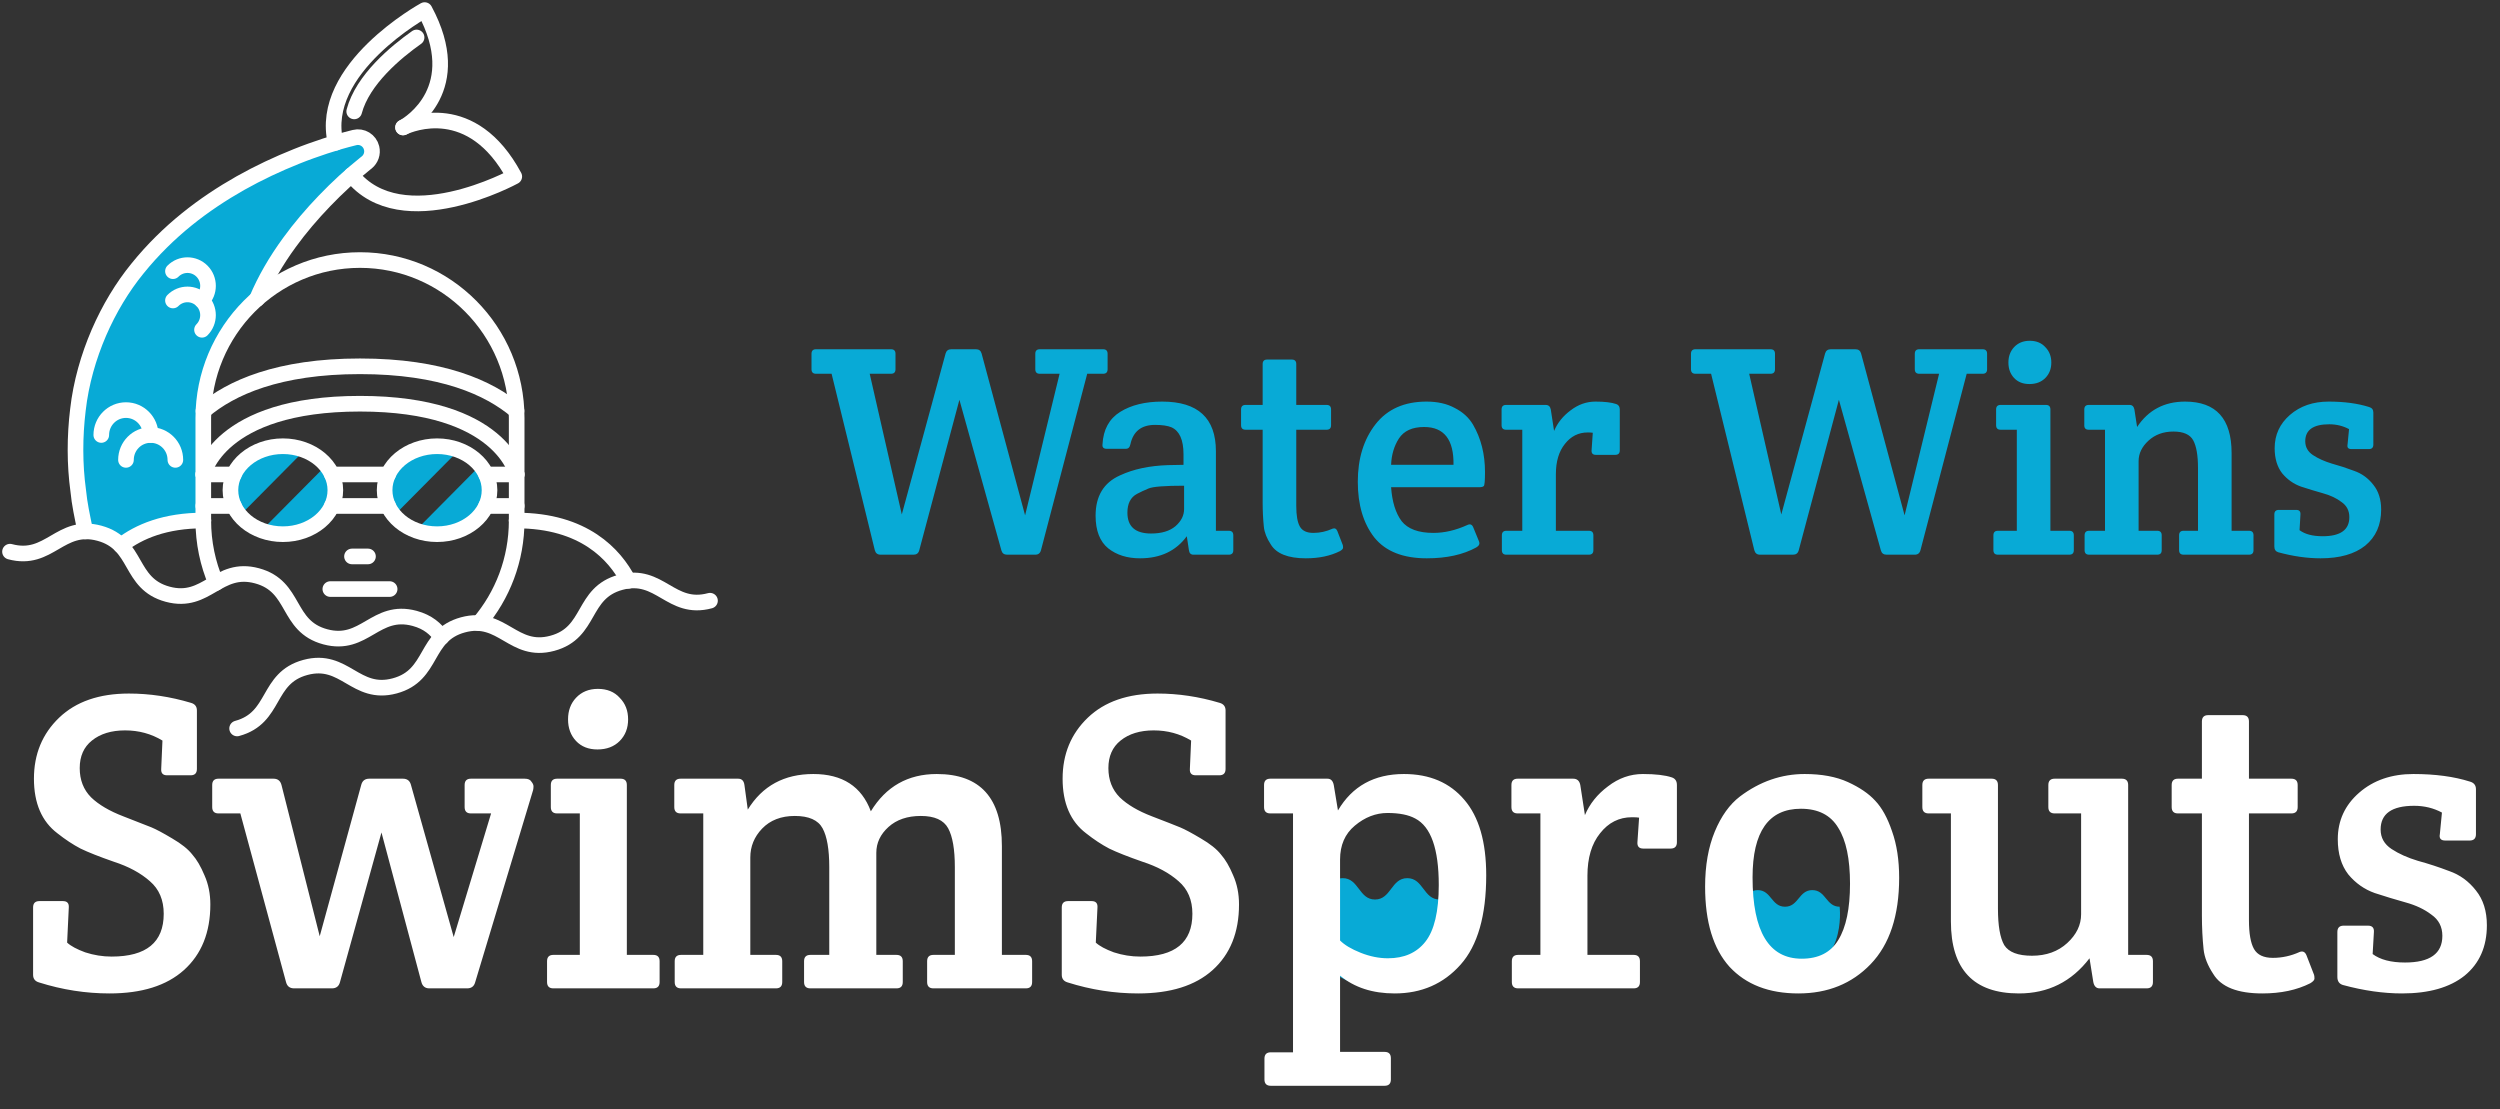 <svg width="160" height="71" viewBox="0 0 160 71" fill="none" xmlns="http://www.w3.org/2000/svg">
<rect x="0" y="0" width="160" height="71" fill="#333333" stroke="none"/>
<path d="M92.132 57.569C91.1 57.569 91.1 56.202 90.066 56.202C89.033 56.202 89.033 57.569 88 57.569C86.967 57.569 86.967 56.202 85.933 56.202C84.9 56.202 84.9 57.569 83.868 57.569C83.868 57.569 83.24 63.087 88 63.087C92.76 63.087 92.132 57.569 92.132 57.569Z" fill="#08AAD6"/>
<path d="M117.737 58.03C116.863 58.03 116.863 56.967 115.988 56.967C115.114 56.967 115.114 58.03 114.24 58.03C113.366 58.03 113.366 56.967 112.492 56.967C111.617 56.967 111.617 58.03 110.743 58.03C110.743 58.03 110.212 62.322 114.24 62.322C118.268 62.322 117.737 58.03 117.737 58.03Z" fill="#08AAD6"/>
<path d="M8.247 44.387C9.573 44.387 10.899 44.585 12.225 44.983C12.476 45.055 12.602 45.218 12.602 45.471V49.212C12.602 49.483 12.467 49.619 12.198 49.619H10.693C10.424 49.619 10.299 49.483 10.317 49.212L10.397 47.396C9.681 46.962 8.883 46.745 8.005 46.745C7.127 46.745 6.419 46.962 5.882 47.396C5.362 47.811 5.102 48.399 5.102 49.158C5.102 49.917 5.344 50.54 5.828 51.028C6.312 51.498 7.002 51.905 7.898 52.248C8.794 52.592 9.394 52.827 9.699 52.953C10.003 53.08 10.442 53.315 11.016 53.658C11.607 54.001 12.037 54.345 12.306 54.688C12.593 55.013 12.852 55.456 13.085 56.016C13.336 56.577 13.462 57.2 13.462 57.887C13.462 59.676 12.897 61.077 11.768 62.089C10.657 63.083 9.071 63.58 7.011 63.58C5.487 63.58 3.982 63.345 2.495 62.875C2.244 62.803 2.118 62.64 2.118 62.387V58.077C2.118 57.806 2.253 57.67 2.522 57.67H4.027C4.296 57.67 4.421 57.806 4.403 58.077L4.296 60.327C4.529 60.544 4.914 60.752 5.452 60.95C6.007 61.131 6.572 61.221 7.145 61.221C9.367 61.221 10.478 60.309 10.478 58.483C10.478 57.598 10.182 56.902 9.591 56.396C9 55.872 8.229 55.456 7.279 55.149C6.348 54.824 5.64 54.544 5.156 54.309C4.672 54.056 4.179 53.73 3.677 53.333C2.674 52.574 2.172 51.408 2.172 49.836C2.172 48.263 2.71 46.962 3.785 45.932C4.86 44.902 6.348 44.387 8.247 44.387ZM18.016 50.242L20.462 59.92L23.124 50.215C23.195 49.962 23.366 49.836 23.634 49.836H25.785C26.054 49.836 26.224 49.962 26.296 50.215L29.037 59.974L31.43 52.059H30.139C29.87 52.059 29.736 51.923 29.736 51.652V50.242C29.736 49.971 29.87 49.836 30.139 49.836H33.58C33.795 49.836 33.938 49.899 34.01 50.025C34.1 50.134 34.144 50.233 34.144 50.324C34.144 50.414 34.136 50.495 34.118 50.568L30.408 62.875C30.336 63.128 30.166 63.255 29.897 63.255H27.478C27.209 63.255 27.039 63.119 26.968 62.848L24.414 53.278L21.753 62.875C21.681 63.128 21.511 63.255 21.242 63.255H18.823C18.554 63.255 18.384 63.128 18.312 62.875L15.382 52.059H13.984C13.716 52.059 13.581 51.923 13.581 51.652V50.242C13.581 49.971 13.716 49.836 13.984 49.836H17.506C17.774 49.836 17.945 49.971 18.016 50.242ZM40.118 61.113H41.812C42.081 61.113 42.215 61.248 42.215 61.52V62.848C42.215 63.119 42.081 63.255 41.812 63.255H35.414C35.146 63.255 35.011 63.119 35.011 62.848V61.52C35.011 61.248 35.146 61.113 35.414 61.113C35.414 61.113 35.979 61.113 37.108 61.113V52.059H35.656C35.388 52.059 35.253 51.923 35.253 51.652V50.242C35.253 49.971 35.388 49.836 35.656 49.836H39.715C39.984 49.836 40.118 49.971 40.118 50.242V61.113ZM36.866 47.423C36.526 47.061 36.355 46.6 36.355 46.04C36.355 45.48 36.526 45.019 36.866 44.658C37.224 44.278 37.69 44.088 38.264 44.088C38.855 44.088 39.321 44.278 39.662 44.658C40.02 45.019 40.199 45.48 40.199 46.04C40.199 46.6 40.02 47.061 39.662 47.423C39.303 47.784 38.828 47.965 38.237 47.965C37.663 47.965 37.206 47.784 36.866 47.423ZM43.154 51.652V50.242C43.154 49.971 43.289 49.836 43.558 49.836H47.24C47.473 49.836 47.608 49.971 47.644 50.242L47.858 51.815C48.79 50.296 50.188 49.537 52.052 49.537C53.916 49.537 55.143 50.333 55.734 51.923C56.702 50.333 58.109 49.537 59.955 49.537C62.732 49.537 64.121 51.074 64.121 54.146V61.113H65.653C65.922 61.113 66.056 61.248 66.056 61.52V62.848C66.056 63.119 65.922 63.255 65.653 63.255H59.739C59.471 63.255 59.336 63.119 59.336 62.848V61.52C59.336 61.248 59.471 61.113 59.739 61.113H61.11V55.501C61.11 54.363 60.967 53.531 60.68 53.007C60.394 52.483 59.811 52.221 58.933 52.221C58.073 52.221 57.383 52.456 56.863 52.926C56.344 53.396 56.084 53.947 56.084 54.58V61.113H57.374C57.643 61.113 57.777 61.248 57.777 61.52V62.848C57.777 63.119 57.643 63.255 57.374 63.255H51.864C51.595 63.255 51.46 63.119 51.46 62.848V61.52C51.46 61.248 51.595 61.113 51.864 61.113H53.073V55.501C53.073 54.363 52.93 53.531 52.643 53.007C52.356 52.483 51.765 52.221 50.869 52.221C49.991 52.221 49.292 52.492 48.772 53.034C48.271 53.559 48.02 54.173 48.02 54.878V61.113H49.66C49.928 61.113 50.063 61.248 50.063 61.52V62.848C50.063 63.119 49.928 63.255 49.66 63.255H43.585C43.316 63.255 43.181 63.119 43.181 62.848V61.52C43.181 61.248 43.316 61.113 43.585 61.113H45.009V52.059H43.558C43.289 52.059 43.154 51.923 43.154 51.652ZM74.082 44.387C75.408 44.387 76.734 44.585 78.06 44.983C78.311 45.055 78.436 45.218 78.436 45.471V49.212C78.436 49.483 78.302 49.619 78.033 49.619H76.528C76.259 49.619 76.134 49.483 76.152 49.212L76.232 47.396C75.516 46.962 74.718 46.745 73.84 46.745C72.962 46.745 72.254 46.962 71.716 47.396C71.197 47.811 70.937 48.399 70.937 49.158C70.937 49.917 71.179 50.54 71.663 51.028C72.147 51.498 72.837 51.905 73.733 52.248C74.629 52.592 75.229 52.827 75.533 52.953C75.838 53.08 76.277 53.315 76.851 53.658C77.442 54.001 77.872 54.345 78.141 54.688C78.427 55.013 78.687 55.456 78.92 56.016C79.171 56.577 79.297 57.2 79.297 57.887C79.297 59.676 78.732 61.077 77.603 62.089C76.492 63.083 74.906 63.58 72.845 63.58C71.322 63.58 69.817 63.345 68.33 62.875C68.079 62.803 67.953 62.64 67.953 62.387V58.077C67.953 57.806 68.088 57.67 68.356 57.67H69.862C70.131 57.67 70.256 57.806 70.238 58.077L70.131 60.327C70.364 60.544 70.749 60.752 71.286 60.95C71.842 61.131 72.406 61.221 72.98 61.221C75.202 61.221 76.313 60.309 76.313 58.483C76.313 57.598 76.017 56.902 75.426 56.396C74.835 55.872 74.064 55.456 73.114 55.149C72.182 54.824 71.475 54.544 70.991 54.309C70.507 54.056 70.014 53.73 69.512 53.333C68.509 52.574 68.007 51.408 68.007 49.836C68.007 48.263 68.545 46.962 69.62 45.932C70.695 44.902 72.182 44.387 74.082 44.387ZM82.753 67.348V52.059H81.302C81.033 52.059 80.899 51.923 80.899 51.652V50.242C80.899 49.971 81.033 49.836 81.302 49.836H84.957C85.172 49.836 85.307 49.971 85.361 50.242L85.629 51.869C86.543 50.315 87.95 49.537 89.85 49.537C91.498 49.537 92.788 50.089 93.72 51.191C94.652 52.275 95.118 53.884 95.118 56.016C95.118 58.601 94.572 60.508 93.478 61.736C92.385 62.965 90.979 63.58 89.258 63.58C87.843 63.58 86.678 63.2 85.764 62.441V67.321H88.613C88.882 67.321 89.016 67.456 89.016 67.728V69.083C89.016 69.354 88.882 69.49 88.613 69.49H81.329C81.06 69.49 80.925 69.354 80.925 69.083V67.755C80.925 67.484 81.06 67.348 81.329 67.348H82.753ZM85.764 55.013V60.191C86.051 60.48 86.49 60.742 87.081 60.977C87.672 61.212 88.255 61.33 88.828 61.33C89.868 61.33 90.665 60.977 91.221 60.273C91.794 59.55 92.081 58.339 92.081 56.64C92.081 54.327 91.579 52.908 90.575 52.384C90.145 52.149 89.554 52.031 88.801 52.031C88.049 52.031 87.35 52.303 86.705 52.845C86.077 53.369 85.764 54.092 85.764 55.013ZM101.435 52.167C101.74 51.444 102.232 50.83 102.913 50.324C103.594 49.799 104.338 49.537 105.144 49.537C105.951 49.537 106.569 49.61 106.999 49.754C107.214 49.827 107.322 49.989 107.322 50.242V53.902C107.322 54.173 107.187 54.309 106.918 54.309H105.171C104.902 54.309 104.777 54.173 104.795 53.902L104.902 52.33C104.813 52.312 104.66 52.303 104.445 52.303C103.621 52.303 102.94 52.646 102.403 53.333C101.865 54.001 101.596 54.905 101.596 56.044V61.113H104.553C104.822 61.113 104.956 61.248 104.956 61.52V62.848C104.956 63.119 104.822 63.255 104.553 63.255H97.161C96.892 63.255 96.758 63.119 96.758 62.848V61.52C96.758 61.248 96.892 61.113 97.161 61.113H98.586V52.059H97.134C96.865 52.059 96.731 51.923 96.731 51.652V50.242C96.731 49.971 96.865 49.836 97.134 49.836H100.682C100.933 49.836 101.085 49.971 101.139 50.242L101.435 52.167ZM109.127 56.748C109.127 55.393 109.333 54.218 109.745 53.224C110.157 52.23 110.695 51.48 111.358 50.974C112.63 50.016 114.01 49.537 115.498 49.537C116.591 49.537 117.514 49.709 118.266 50.052C119.019 50.396 119.601 50.793 120.013 51.245C120.444 51.697 120.802 52.348 121.089 53.197C121.393 54.047 121.546 55.041 121.546 56.179C121.546 58.601 120.936 60.444 119.718 61.709C118.517 62.956 116.976 63.58 115.094 63.58C113.213 63.58 111.743 63.011 110.686 61.872C109.647 60.715 109.127 59.007 109.127 56.748ZM115.309 61.357C116.385 61.357 117.164 60.959 117.648 60.164C118.15 59.351 118.401 58.149 118.401 56.559C118.401 54.968 118.15 53.775 117.648 52.98C117.164 52.167 116.367 51.76 115.256 51.76C113.195 51.76 112.164 53.224 112.164 56.152C112.164 59.622 113.213 61.357 115.309 61.357ZM136.202 61.113H137.384C137.653 61.113 137.788 61.248 137.788 61.52V62.848C137.788 63.119 137.653 63.255 137.384 63.255H134.374C134.159 63.255 134.024 63.119 133.971 62.848L133.729 61.33C132.582 62.83 131.076 63.58 129.213 63.58C126.31 63.58 124.858 62.044 124.858 58.971V52.059H123.434C123.165 52.059 123.03 51.923 123.03 51.652V50.242C123.03 49.971 123.165 49.836 123.434 49.836H127.466C127.734 49.836 127.869 49.971 127.869 50.242V58.158C127.869 59.242 128.003 60.02 128.272 60.489C128.559 60.941 129.15 61.167 130.046 61.167C130.96 61.167 131.713 60.896 132.304 60.354C132.895 59.812 133.191 59.197 133.191 58.511V52.059H131.498C131.229 52.059 131.094 51.923 131.094 51.652V50.242C131.094 49.971 131.229 49.836 131.498 49.836H135.798C136.067 49.836 136.202 49.971 136.202 50.242V61.113ZM143.933 52.059V58.89C143.933 59.739 144.04 60.354 144.255 60.733C144.47 61.113 144.874 61.303 145.465 61.303C146.056 61.303 146.63 61.176 147.185 60.923C147.382 60.851 147.526 60.923 147.615 61.14L148.099 62.387C148.117 62.441 148.126 62.523 148.126 62.631C148.126 62.721 148.036 62.821 147.857 62.929C146.997 63.363 145.976 63.58 144.793 63.58C143.198 63.58 142.15 63.164 141.648 62.333C141.29 61.791 141.084 61.267 141.03 60.761C140.958 60.074 140.922 59.351 140.922 58.592V52.059H139.39C139.121 52.059 138.987 51.923 138.987 51.652V50.242C138.987 49.971 139.121 49.836 139.39 49.836H140.922V46.176C140.922 45.905 141.057 45.769 141.325 45.769H143.53C143.798 45.769 143.933 45.905 143.933 46.176V49.836H146.648C146.916 49.836 147.051 49.971 147.051 50.242V51.652C147.051 51.923 146.916 52.059 146.648 52.059H143.933ZM149.618 53.712C149.618 52.519 150.075 51.525 150.989 50.73C151.903 49.935 153.059 49.537 154.456 49.537C155.854 49.537 157.064 49.7 158.085 50.025C158.336 50.098 158.461 50.26 158.461 50.513V53.387C158.461 53.658 158.327 53.794 158.058 53.794H156.499C156.212 53.794 156.096 53.658 156.15 53.387L156.284 52.004C155.747 51.715 155.155 51.571 154.51 51.571C153.076 51.571 152.36 52.077 152.36 53.089C152.36 53.613 152.593 54.028 153.059 54.336C153.524 54.643 154.089 54.896 154.752 55.095C155.415 55.275 156.078 55.492 156.741 55.745C157.422 55.98 157.996 56.396 158.461 56.992C158.927 57.571 159.16 58.312 159.16 59.215C159.16 60.589 158.685 61.664 157.736 62.441C156.786 63.2 155.451 63.58 153.731 63.58C152.53 63.58 151.267 63.399 149.94 63.038C149.708 62.965 149.591 62.794 149.591 62.523V59.649C149.591 59.378 149.725 59.242 149.994 59.242H151.553C151.822 59.242 151.948 59.378 151.93 59.649L151.849 61.059C152.333 61.42 153.023 61.601 153.919 61.601C155.514 61.601 156.311 61.032 156.311 59.893C156.311 59.315 156.078 58.863 155.612 58.538C155.164 58.194 154.609 57.932 153.946 57.751C153.3 57.571 152.646 57.372 151.983 57.155C151.32 56.92 150.756 56.523 150.29 55.962C149.842 55.384 149.618 54.634 149.618 53.712Z" fill="white"/>
<path d="M23.47 10.397L23.402 10.449C23.192 10.618 22.949 10.818 22.725 11.008C22.497 11.203 22.276 11.403 22.054 11.602C21.614 12.01 21.185 12.421 20.777 12.85C19.955 13.702 19.197 14.595 18.527 15.515C17.666 16.69 16.953 17.92 16.442 19.14V19.142C14.341 20.99 13.015 23.709 13.011 26.739V33.312C11.492 33.312 10.264 33.584 9.274 34.009C9.274 34.009 9.274 34.009 9.272 34.009C8.68 34.262 8.17 34.574 7.734 34.911C7.405 34.574 6.979 34.294 6.36 34.126C6.094 34.054 5.851 34.019 5.623 34.011C5.621 34.011 5.621 34.011 5.619 34.011C5.564 34.009 5.512 34.009 5.461 34.011C5.453 33.971 5.445 33.931 5.437 33.891C5.267 33.06 5.088 32.26 5.005 31.394C4.776 29.717 4.78 27.944 4.987 26.228C5.182 24.505 5.671 22.82 6.328 21.291C6.991 19.761 7.835 18.367 8.807 17.175C10.75 14.774 13.043 13.047 15.387 11.72C16.565 11.057 17.765 10.495 18.977 10.011C19.583 9.766 20.197 9.55 20.808 9.347C21.117 9.247 21.424 9.149 21.735 9.059C22.052 8.97 22.347 8.888 22.692 8.804C23.175 8.682 23.664 8.982 23.782 9.469C23.87 9.824 23.735 10.181 23.47 10.397Z" fill="#08AAD6"/>
<path d="M19.497 28.811L15.357 32.987C14.973 32.532 14.749 31.975 14.749 31.374C14.749 29.819 16.25 28.558 18.105 28.558C18.602 28.558 19.073 28.649 19.497 28.811Z" fill="#08AAD6"/>
<path d="M21.462 31.374C21.462 32.929 19.959 34.188 18.105 34.188C17.62 34.188 17.157 34.102 16.743 33.945L20.871 29.783C21.246 30.236 21.462 30.783 21.462 31.374Z" fill="#08AAD6"/>
<path d="M29.366 28.811L25.224 32.987C24.84 32.532 24.616 31.975 24.616 31.374C24.616 29.819 26.117 28.558 27.97 28.558C28.467 28.558 28.94 28.647 29.366 28.811Z" fill="#08AAD6"/>
<path d="M31.328 31.374C31.328 32.929 29.827 34.188 27.97 34.188C27.487 34.188 27.028 34.103 26.61 33.947L30.74 29.781C31.113 30.234 31.328 30.783 31.328 31.374Z" fill="#08AAD6"/>
<path d="M33.067 33.311V29.619V26.751C33.067 21.171 28.578 16.643 23.04 16.643C17.502 16.643 13.011 21.171 13.011 26.751V29.619V33.311" stroke="white" stroke-miterlimit="10" stroke-linecap="round" stroke-linejoin="round"/>
<path d="M18.105 34.188C19.959 34.188 21.462 32.928 21.462 31.373C21.462 29.819 19.959 28.558 18.105 28.558C16.252 28.558 14.748 29.819 14.748 31.373C14.748 32.928 16.252 34.188 18.105 34.188Z" stroke="white" stroke-miterlimit="10" stroke-linecap="round" stroke-linejoin="round"/>
<path d="M27.973 34.188C29.827 34.188 31.33 32.928 31.33 31.373C31.33 29.819 29.827 28.558 27.973 28.558C26.119 28.558 24.616 29.819 24.616 31.373C24.616 32.928 26.119 34.188 27.973 34.188Z" stroke="white" stroke-miterlimit="10" stroke-linecap="round" stroke-linejoin="round"/>
<path d="M13.022 26.3C14.775 24.816 17.81 23.443 23.04 23.443C28.267 23.443 31.302 24.814 33.055 26.298" stroke="white" stroke-miterlimit="10" stroke-linecap="round" stroke-linejoin="round"/>
<path d="M33.066 30.363C33.066 30.363 32.144 25.838 23.039 25.838C13.935 25.838 13.012 30.363 13.012 30.363" stroke="white" stroke-miterlimit="10" stroke-linecap="round" stroke-linejoin="round"/>
<path d="M21.24 30.365H24.839" stroke="white" stroke-miterlimit="10" stroke-linecap="round" stroke-linejoin="round"/>
<path d="M21.24 32.382H24.839" stroke="white" stroke-miterlimit="10" stroke-linecap="round" stroke-linejoin="round"/>
<path d="M13.012 30.365H14.971" stroke="white" stroke-miterlimit="10" stroke-linecap="round" stroke-linejoin="round"/>
<path d="M13.012 32.382H14.971" stroke="white" stroke-miterlimit="10" stroke-linecap="round" stroke-linejoin="round"/>
<path d="M33.068 30.365H31.11" stroke="white" stroke-miterlimit="10" stroke-linecap="round" stroke-linejoin="round"/>
<path d="M33.068 32.382H31.11" stroke="white" stroke-miterlimit="10" stroke-linecap="round" stroke-linejoin="round"/>
<path d="M23.551 35.612H22.527" stroke="white" stroke-miterlimit="10" stroke-linecap="round" stroke-linejoin="round"/>
<path d="M24.937 37.7H21.141" stroke="white" stroke-miterlimit="10" stroke-linecap="round" stroke-linejoin="round"/>
<path d="M30.658 39.882C32.162 38.113 33.067 35.819 33.067 33.313" stroke="white" stroke-miterlimit="10" stroke-linecap="round" stroke-linejoin="round"/>
<path d="M13.825 37.306C13.302 36.081 13.011 34.731 13.011 33.313" stroke="white" stroke-miterlimit="10" stroke-linecap="round" stroke-linejoin="round"/>
<path d="M45.44 38.445C42.918 39.127 42.242 36.584 39.72 37.265C37.198 37.947 37.874 40.489 35.352 41.17C32.83 41.852 32.154 39.309 29.632 39.99C27.11 40.672 27.786 43.214 25.264 43.895C22.742 44.577 22.066 42.034 19.544 42.716C17.022 43.397 17.698 45.939 15.175 46.621" stroke="white" stroke-miterlimit="10" stroke-linecap="round" stroke-linejoin="round"/>
<path d="M0.64 35.307C3.162 35.987 3.838 33.445 6.36 34.127C8.882 34.809 8.207 37.35 10.729 38.03C13.251 38.712 13.927 36.17 16.449 36.852C18.971 37.532 18.294 40.076 20.816 40.755C23.34 41.437 24.014 38.895 26.538 39.577C27.398 39.81 27.888 40.257 28.259 40.776" stroke="white" stroke-miterlimit="10" stroke-linecap="round" stroke-linejoin="round"/>
<path d="M33.067 33.313C37.385 33.313 39.348 35.506 40.215 37.169" stroke="white" stroke-miterlimit="10" stroke-linecap="round" stroke-linejoin="round"/>
<path d="M13.013 33.313C10.585 33.313 8.899 34.006 7.737 34.911" stroke="white" stroke-miterlimit="10" stroke-linecap="round" stroke-linejoin="round"/>
<path d="M21.479 9.137C20.337 4.39 27.178 0.645 27.178 0.645C29.881 5.666 26.259 7.897 25.835 8.137C25.82 8.143 25.81 8.149 25.802 8.153C25.798 8.157 25.796 8.157 25.796 8.157" stroke="white" stroke-miterlimit="10" stroke-linecap="round" stroke-linejoin="round"/>
<path d="M26.662 2.398C25.338 3.33 23.209 5.097 22.669 7.13" stroke="white" stroke-miterlimit="10" stroke-linecap="round" stroke-linejoin="round"/>
<path d="M22.499 11.205C25.721 15.235 32.914 11.297 32.914 11.297C30.208 6.271 26.271 7.935 25.835 8.137C25.81 8.151 25.796 8.157 25.796 8.157" stroke="white" stroke-miterlimit="10" stroke-linecap="round" stroke-linejoin="round"/>
<path d="M5.46 34.011C5.452 33.971 5.444 33.931 5.437 33.891C5.266 33.06 5.088 32.26 5.005 31.394C4.775 29.717 4.779 27.944 4.987 26.228C5.181 24.505 5.67 22.82 6.328 21.291C6.991 19.761 7.834 18.367 8.807 17.175C10.749 14.774 13.042 13.047 15.386 11.72C16.565 11.057 17.765 10.495 18.976 10.011C19.582 9.766 20.196 9.55 20.808 9.347C21.117 9.247 21.424 9.149 21.735 9.059C22.052 8.97 22.347 8.888 22.691 8.804C23.174 8.682 23.663 8.982 23.782 9.469C23.869 9.824 23.735 10.181 23.469 10.397L23.402 10.449C23.192 10.618 22.948 10.818 22.725 11.008C22.497 11.203 22.275 11.403 22.053 11.602C21.614 12.01 21.184 12.421 20.776 12.85C19.955 13.702 19.196 14.595 18.527 15.515C17.666 16.69 16.953 17.922 16.442 19.142" stroke="white" stroke-miterlimit="10" stroke-linecap="round" stroke-linejoin="round"/>
<path d="M9.643 27.84C9.643 26.96 8.935 26.246 8.063 26.246C7.19 26.246 6.482 26.959 6.482 27.839" stroke="white" stroke-miterlimit="10" stroke-linecap="round" stroke-linejoin="round"/>
<path d="M11.223 29.433C11.223 28.553 10.515 27.84 9.643 27.84C8.77 27.839 8.062 28.552 8.062 29.433" stroke="white" stroke-miterlimit="10" stroke-linecap="round" stroke-linejoin="round"/>
<path d="M12.928 19.232C13.442 18.714 13.442 17.875 12.929 17.357C12.416 16.839 11.583 16.839 11.069 17.356" stroke="white" stroke-miterlimit="10" stroke-linecap="round" stroke-linejoin="round"/>
<path d="M12.928 21.106C13.441 20.589 13.441 19.749 12.928 19.232C12.415 18.714 11.582 18.713 11.069 19.231" stroke="white" stroke-miterlimit="10" stroke-linecap="round" stroke-linejoin="round"/>
<path d="M55.987 35.209L53.222 23.921H52.224C52.032 23.921 51.936 23.824 51.936 23.63V22.642C51.936 22.449 52.032 22.352 52.224 22.352H57.024C57.216 22.352 57.312 22.449 57.312 22.642V23.63C57.312 23.824 57.216 23.921 57.024 23.921H55.661L57.715 32.925L60.518 22.623C60.57 22.442 60.691 22.352 60.883 22.352H62.458C62.65 22.352 62.771 22.442 62.822 22.623L65.606 32.983L67.814 23.921H66.547C66.355 23.921 66.259 23.824 66.259 23.63V22.642C66.259 22.449 66.355 22.352 66.547 22.352H70.598C70.79 22.352 70.886 22.449 70.886 22.642V23.63C70.886 23.824 70.79 23.921 70.598 23.921H69.581L66.624 35.209C66.573 35.403 66.451 35.5 66.259 35.5H64.454C64.262 35.5 64.141 35.41 64.09 35.229L61.402 25.586L58.829 35.229C58.778 35.41 58.656 35.5 58.464 35.5H56.352C56.16 35.5 56.038 35.403 55.987 35.209ZM75.744 29.749V29.071C75.744 28.155 75.488 27.58 74.976 27.348C74.733 27.245 74.381 27.193 73.92 27.193C73.05 27.193 72.525 27.606 72.346 28.432C72.307 28.626 72.211 28.723 72.058 28.723H70.829C70.624 28.723 70.534 28.626 70.56 28.432C70.611 27.49 70.989 26.799 71.693 26.36C72.397 25.922 73.293 25.702 74.381 25.702C76.672 25.702 77.818 26.761 77.818 28.878V33.97H78.643C78.835 33.97 78.931 34.067 78.931 34.261V35.209C78.931 35.403 78.835 35.5 78.643 35.5H76.378C76.211 35.5 76.115 35.403 76.09 35.209L75.955 34.319C75.264 35.261 74.266 35.732 72.96 35.732C72.141 35.732 71.462 35.519 70.925 35.093C70.387 34.654 70.118 33.957 70.118 33.002C70.118 31.75 70.637 30.892 71.674 30.427C72.531 30.026 73.555 29.807 74.746 29.768C74.989 29.768 75.322 29.762 75.744 29.749ZM75.782 32.576V31.085C74.554 31.085 73.798 31.143 73.517 31.259C73.235 31.375 72.986 31.492 72.768 31.608C72.358 31.827 72.154 32.227 72.154 32.809C72.154 33.699 72.659 34.145 73.67 34.145C74.336 34.145 74.854 33.99 75.226 33.68C75.597 33.357 75.782 32.989 75.782 32.576ZM82.961 27.503V32.383C82.961 32.989 83.037 33.428 83.191 33.699C83.345 33.97 83.633 34.106 84.055 34.106C84.477 34.106 84.887 34.016 85.284 33.835C85.425 33.783 85.527 33.835 85.591 33.99L85.937 34.88C85.949 34.919 85.956 34.977 85.956 35.055C85.956 35.119 85.892 35.19 85.764 35.268C85.149 35.578 84.42 35.732 83.575 35.732C82.436 35.732 81.687 35.435 81.329 34.842C81.073 34.454 80.925 34.08 80.887 33.718C80.836 33.228 80.81 32.712 80.81 32.169V27.503H79.716C79.524 27.503 79.428 27.406 79.428 27.212V26.206C79.428 26.012 79.524 25.915 79.716 25.915H80.81V23.301C80.81 23.107 80.906 23.011 81.098 23.011H82.673C82.865 23.011 82.961 23.107 82.961 23.301V25.915H84.9C85.092 25.915 85.188 26.012 85.188 26.206V27.212C85.188 27.406 85.092 27.503 84.9 27.503H82.961ZM91.315 35.732C89.792 35.732 88.672 35.287 87.955 34.396C87.251 33.493 86.899 32.305 86.899 30.833C86.899 29.349 87.277 28.122 88.032 27.154C88.787 26.186 89.875 25.702 91.296 25.702C92 25.702 92.602 25.837 93.101 26.109C93.613 26.367 94.003 26.722 94.272 27.174C94.784 28.052 95.04 29.065 95.04 30.214C95.04 30.756 95.014 31.053 94.963 31.105C94.912 31.156 94.816 31.182 94.675 31.182H89.03C89.094 32.111 89.318 32.834 89.702 33.351C90.099 33.854 90.778 34.106 91.738 34.106C92.442 34.106 93.165 33.938 93.907 33.602C94.086 33.512 94.214 33.564 94.291 33.757L94.656 34.648C94.72 34.803 94.662 34.932 94.483 35.035C93.638 35.5 92.582 35.732 91.315 35.732ZM89.03 29.749H93.024C93.05 28.135 92.422 27.328 91.142 27.328C90.387 27.328 89.85 27.574 89.53 28.064C89.222 28.542 89.056 29.104 89.03 29.749ZM99.461 27.58C99.679 27.064 100.031 26.625 100.517 26.264C101.004 25.889 101.535 25.702 102.111 25.702C102.687 25.702 103.128 25.754 103.436 25.857C103.589 25.909 103.666 26.025 103.666 26.206V28.82C103.666 29.013 103.57 29.11 103.378 29.11H102.13C101.938 29.11 101.848 29.013 101.861 28.82L101.938 27.697C101.874 27.683 101.765 27.677 101.612 27.677C101.023 27.677 100.536 27.922 100.152 28.413C99.768 28.89 99.576 29.536 99.576 30.349V33.97H101.688C101.88 33.97 101.976 34.067 101.976 34.261V35.209C101.976 35.403 101.88 35.5 101.688 35.5H96.408C96.216 35.5 96.12 35.403 96.12 35.209V34.261C96.12 34.067 96.216 33.97 96.408 33.97H97.426V27.503H96.389C96.197 27.503 96.101 27.406 96.101 27.212V26.206C96.101 26.012 96.197 25.915 96.389 25.915H98.924C99.103 25.915 99.212 26.012 99.25 26.206L99.461 27.58ZM112.275 35.209L109.51 23.921H108.511C108.319 23.921 108.223 23.824 108.223 23.63V22.642C108.223 22.449 108.319 22.352 108.511 22.352H113.311C113.503 22.352 113.599 22.449 113.599 22.642V23.63C113.599 23.824 113.503 23.921 113.311 23.921H111.948L114.003 32.925L116.806 22.623C116.857 22.442 116.979 22.352 117.171 22.352H118.745C118.937 22.352 119.059 22.442 119.11 22.623L121.894 32.983L124.102 23.921H122.835C122.643 23.921 122.547 23.824 122.547 23.63V22.642C122.547 22.449 122.643 22.352 122.835 22.352H126.886C127.078 22.352 127.174 22.449 127.174 22.642V23.63C127.174 23.824 127.078 23.921 126.886 23.921H125.868L122.911 35.209C122.86 35.403 122.739 35.5 122.547 35.5H120.742C120.55 35.5 120.428 35.41 120.377 35.229L117.689 25.586L115.116 35.229C115.065 35.41 114.943 35.5 114.751 35.5H112.639C112.447 35.5 112.326 35.403 112.275 35.209ZM131.226 33.97H132.436C132.628 33.97 132.724 34.067 132.724 34.261V35.209C132.724 35.403 132.628 35.5 132.436 35.5H127.866C127.674 35.5 127.578 35.403 127.578 35.209V34.261C127.578 34.067 127.674 33.97 127.866 33.97C127.866 33.97 128.269 33.97 129.076 33.97V27.503H128.039C127.847 27.503 127.751 27.406 127.751 27.212V26.206C127.751 26.012 127.847 25.915 128.039 25.915H130.938C131.13 25.915 131.226 26.012 131.226 26.206V33.97ZM128.903 24.192C128.66 23.933 128.538 23.604 128.538 23.204C128.538 22.804 128.66 22.475 128.903 22.216C129.159 21.945 129.492 21.81 129.901 21.81C130.324 21.81 130.657 21.945 130.9 22.216C131.156 22.475 131.284 22.804 131.284 23.204C131.284 23.604 131.156 23.933 130.9 24.192C130.644 24.45 130.305 24.579 129.882 24.579C129.473 24.579 129.146 24.45 128.903 24.192ZM133.395 27.232V26.206C133.395 26.012 133.491 25.915 133.683 25.915H136.294C136.461 25.915 136.563 26.012 136.602 26.206L136.774 27.328C137.491 26.244 138.515 25.702 139.846 25.702C141.83 25.702 142.822 26.799 142.822 28.994V33.97H143.936C144.128 33.97 144.224 34.067 144.224 34.261V35.209C144.224 35.403 144.128 35.5 143.936 35.5H139.75C139.558 35.5 139.462 35.403 139.462 35.209V34.261C139.462 34.067 139.558 33.97 139.75 33.97H140.672V29.962C140.672 29.149 140.57 28.555 140.365 28.18C140.16 27.806 139.738 27.619 139.098 27.619C138.458 27.619 137.926 27.813 137.504 28.2C137.082 28.587 136.87 29.026 136.87 29.517V33.97H138.061C138.253 33.97 138.349 34.067 138.349 34.261V35.209C138.349 35.403 138.253 35.5 138.061 35.5H133.702C133.51 35.5 133.414 35.403 133.414 35.209V34.261C133.414 34.067 133.51 33.97 133.702 33.97H134.72V27.503H133.683C133.491 27.503 133.395 27.413 133.395 27.232ZM145.578 28.684C145.578 27.832 145.904 27.122 146.557 26.554C147.21 25.986 148.035 25.702 149.034 25.702C150.032 25.702 150.896 25.818 151.626 26.05C151.805 26.102 151.894 26.218 151.894 26.399V28.452C151.894 28.645 151.798 28.742 151.606 28.742H150.493C150.288 28.742 150.205 28.645 150.243 28.452L150.339 27.464C149.955 27.258 149.533 27.154 149.072 27.154C148.048 27.154 147.536 27.516 147.536 28.239C147.536 28.613 147.702 28.91 148.035 29.129C148.368 29.349 148.771 29.529 149.245 29.672C149.718 29.801 150.192 29.956 150.666 30.136C151.152 30.304 151.562 30.601 151.894 31.027C152.227 31.44 152.394 31.969 152.394 32.615C152.394 33.596 152.054 34.364 151.376 34.919C150.698 35.461 149.744 35.732 148.515 35.732C147.658 35.732 146.755 35.603 145.808 35.345C145.642 35.294 145.558 35.171 145.558 34.977V32.925C145.558 32.731 145.654 32.634 145.846 32.634H146.96C147.152 32.634 147.242 32.731 147.229 32.925L147.171 33.931C147.517 34.19 148.01 34.319 148.65 34.319C149.789 34.319 150.358 33.912 150.358 33.099C150.358 32.686 150.192 32.363 149.859 32.131C149.539 31.886 149.142 31.698 148.669 31.569C148.208 31.44 147.741 31.298 147.267 31.143C146.794 30.975 146.39 30.691 146.058 30.291C145.738 29.878 145.578 29.342 145.578 28.684Z" fill="#08AAD6"/>
</svg>
